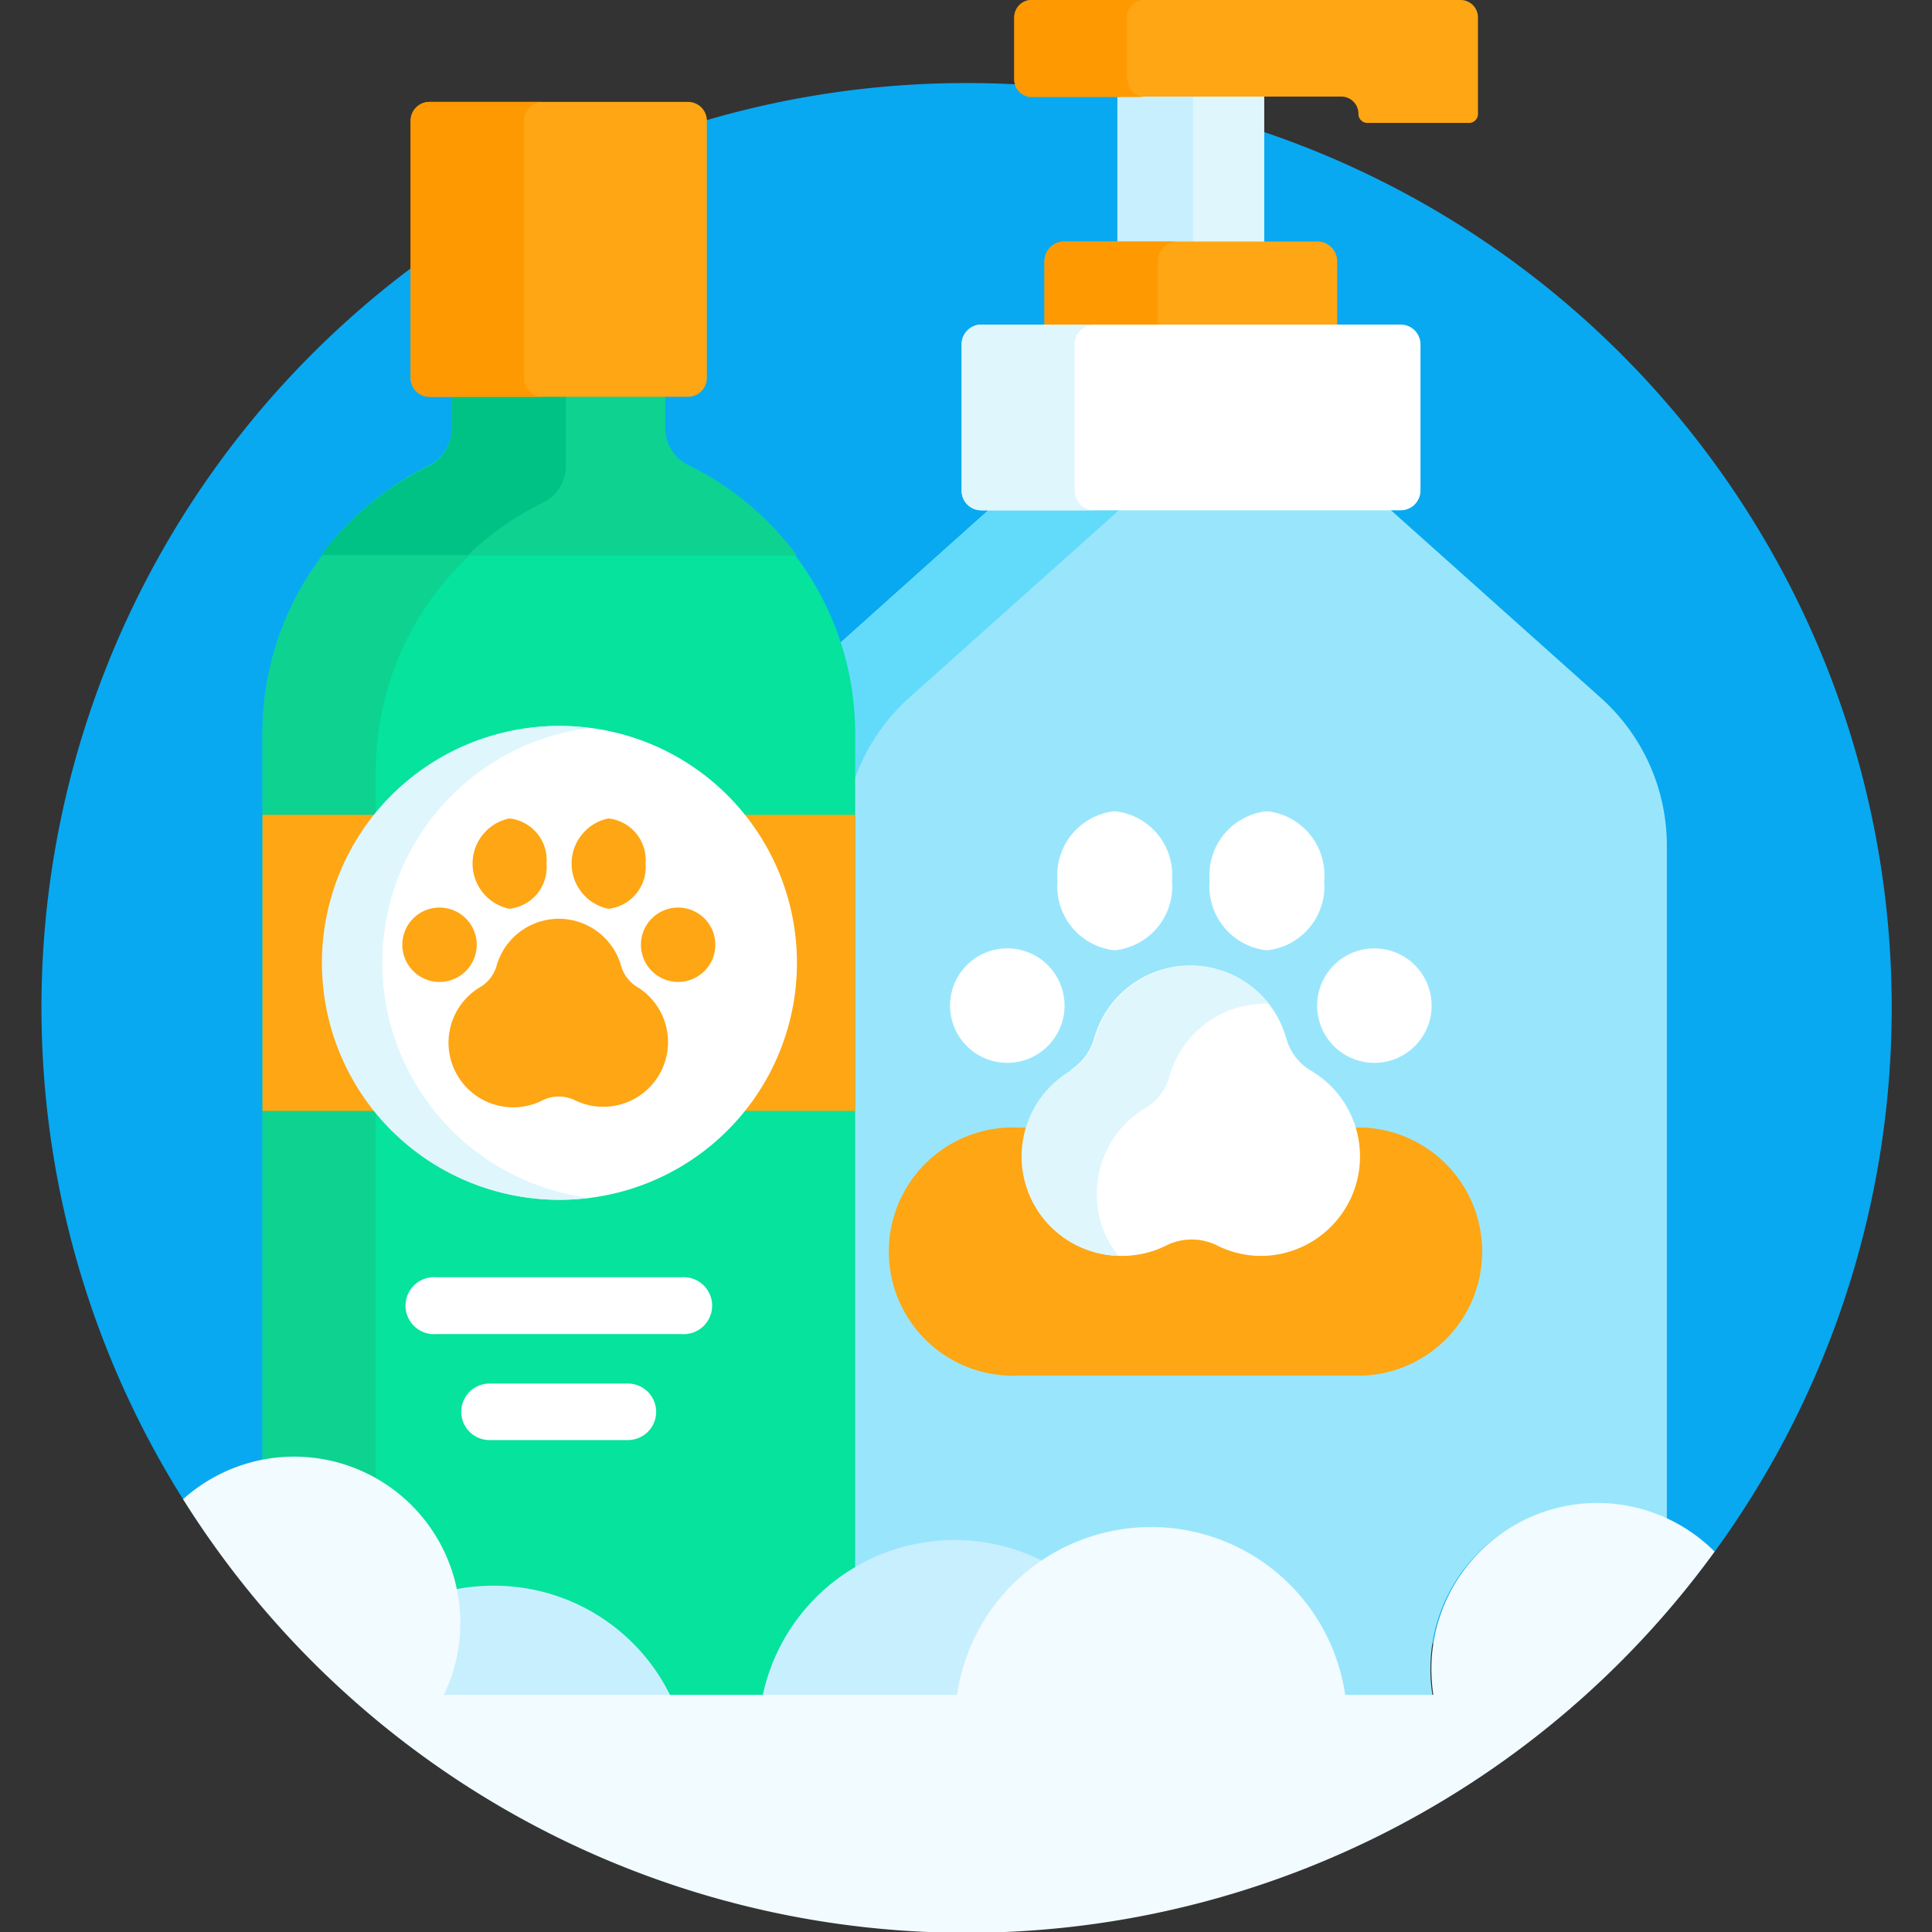 <?xml version="1.0" encoding="UTF-8"?>
<svg xmlns="http://www.w3.org/2000/svg" xmlns:xlink="http://www.w3.org/1999/xlink" id="Livello_1" data-name="Livello 1" viewBox="0 0 80 80" width="80px" height="80px">
  <rect x="0" y="0" width="80" height="80" fill="#333333" stroke="none"/>
  <defs>
    <style>
      .cls-1 {
        fill: none;
      }

      .cls-2 {
        clip-path: url(#clip-path);
      }

      .cls-3 {
        fill: #08a9f1;
      }

      .cls-4 {
        fill: #dff6fd;
      }

      .cls-5 {
        fill: #c8effe;
      }

      .cls-6 {
        fill: #fea613;
      }

      .cls-7 {
        fill: #fe9901;
      }

      .cls-8 {
        fill: #99e6fc;
      }

      .cls-9 {
        fill: #62dbfb;
      }

      .cls-10 {
        fill: #fff;
      }

      .cls-11 {
        fill: #0ed290;
      }

      .cls-12 {
        fill: #00c285;
      }

      .cls-13 {
        fill: #05e39c;
      }

      .cls-14 {
        fill: #f2fbff;
      }
    </style>
    <clipPath id="clip-path">
      <rect class="cls-1" x="1.67" width="76.67" height="80"></rect>
    </clipPath>
  </defs>
  <g>
    <g class="cls-2">
      <path class="cls-3" d="M40,3.44A38.28,38.28,0,0,0,7.58,62.08l1.75.83A76,76,0,0,0,71,64.25,38.28,38.28,0,0,0,40,3.44Zm0,0"></path>
    </g>
    <rect class="cls-4" x="46.27" y="3.94" width="6.08" height="6.14"></rect>
    <rect class="cls-5" x="46.27" y="3.94" width="3.13" height="6.14"></rect>
    <path class="cls-6" d="M42.69,0H60.48a.72.72,0,0,1,.72.72v4a.37.37,0,0,1-.37.37H56.62a.37.37,0,0,1-.37-.37A.71.71,0,0,0,55.54,4H42.69A.72.72,0,0,1,42,3.3V.72A.72.72,0,0,1,42.69,0Zm0,0"></path>
    <path class="cls-7" d="M46.66,3.3V.72A.72.72,0,0,1,47.38,0H42.69A.72.72,0,0,0,42,.72V3.3a.72.72,0,0,0,.72.72h4.69a.72.72,0,0,1-.72-.72Zm0,0"></path>
    <path class="cls-6" d="M55.37,13.52v-2.7a.82.82,0,0,0-.82-.82H44.07a.82.82,0,0,0-.82.82v2.7Zm0,0"></path>
    <path class="cls-7" d="M47.94,13.52v-2.7a.82.82,0,0,1,.82-.82H44.07a.82.82,0,0,0-.82.82v2.7Zm0,0"></path>
    <path class="cls-8" d="M41,21.06l-6.23,5.58a12.19,12.19,0,0,1,.57,3.67V65l.12-.07a8,8,0,0,1,7.67-.27l0,0,0,0a8,8,0,0,1,12.42,5.51v.07h3.76v-.09a6.23,6.23,0,0,1-.08-1.06,6.8,6.8,0,0,1,6.79-6.79,6.9,6.9,0,0,1,3,.71V35a8.2,8.2,0,0,0-2.73-6.1l-8.77-7.84Zm0,0"></path>
    <path class="cls-9" d="M35.33,30.31v2.14a8.18,8.18,0,0,1,2.31-3.55l8.77-7.84H41l-6.23,5.58a12.19,12.19,0,0,1,.57,3.67Zm0,0"></path>
    <path class="cls-6" d="M56.46,46.69h-.38a4,4,0,0,1-3.67,5.21h-.2a4,4,0,0,1-1.8-.42,2.46,2.46,0,0,0-2.2,0,4,4,0,0,1-1.79.42h-.2a4.08,4.08,0,0,1-3.84-3.73,3.86,3.86,0,0,1,.17-1.48h-.38a5.14,5.14,0,1,0,0,10.27H56.46a5.14,5.14,0,0,0,0-10.27Zm0,0"></path>
    <path class="cls-10" d="M44.31,44.32a2.28,2.28,0,0,0,1-1.33,4.13,4.13,0,0,1,7.95,0,2.25,2.25,0,0,0,1,1.33A4.12,4.12,0,0,1,52.41,52a4.08,4.08,0,0,1-2-.42,2.35,2.35,0,0,0-2.13,0,4.09,4.09,0,0,1-2,.42,4.12,4.12,0,0,1-1.9-7.66Zm0,0"></path>
    <path class="cls-4" d="M45.43,49.74a4.12,4.12,0,0,1,2-3.86,2.23,2.23,0,0,0,1-1.32,4.12,4.12,0,0,1,4-3h.11A4.12,4.12,0,0,0,45.34,43a2.28,2.28,0,0,1-1,1.33A4.12,4.12,0,0,0,46.21,52h.1a4,4,0,0,1-.88-2.24Zm0,0"></path>
    <path class="cls-10" d="M54.83,36.47a2.66,2.66,0,0,1-2.37,2.88,2.66,2.66,0,0,1-2.37-2.88,2.66,2.66,0,0,1,2.37-2.88,2.66,2.66,0,0,1,2.37,2.88Zm0,0"></path>
    <path class="cls-10" d="M48.53,36.47a2.66,2.66,0,0,1-2.37,2.88,2.66,2.66,0,0,1-2.37-2.88,2.66,2.66,0,0,1,2.37-2.88,2.66,2.66,0,0,1,2.37,2.88Zm0,0"></path>
    <path class="cls-10" d="M59.28,41.64a2.37,2.37,0,1,1-2.37-2.37,2.37,2.37,0,0,1,2.37,2.37Zm0,0"></path>
    <path class="cls-10" d="M44.08,41.64a2.37,2.37,0,1,1-2.37-2.37,2.37,2.37,0,0,1,2.37,2.37Zm0,0"></path>
    <path class="cls-11" d="M33,23a12.34,12.34,0,0,0-4.45-3.72,1.7,1.7,0,0,1-1-1.53v-1.5H18.7v1.5a1.71,1.71,0,0,1-.95,1.53A12.29,12.29,0,0,0,13.29,23Zm0,0"></path>
    <path class="cls-12" d="M19.36,23a12.24,12.24,0,0,1,3.07-2.16,1.69,1.69,0,0,0,1-1.52V16.28H18.7v1.5a1.71,1.71,0,0,1-.95,1.53A12.29,12.29,0,0,0,13.29,23Zm0,0"></path>
    <path class="cls-13" d="M12.19,60.39a6.8,6.8,0,0,1,6.66,5.46,8.41,8.41,0,0,1,1.59-.16,8.05,8.05,0,0,1,7.25,4.57h4A8,8,0,0,1,35.41,65V30.31A12.17,12.17,0,0,0,32.93,23H13.35a12.17,12.17,0,0,0-2.48,7.36V60.52a7.2,7.2,0,0,1,1.32-.13Zm0,0"></path>
    <path class="cls-11" d="M13.41,39.87a9.71,9.71,0,0,1,2.15-6.09V31.87A12.23,12.23,0,0,1,19.44,23H13.35a12.17,12.17,0,0,0-2.48,7.36V60.52a7.2,7.2,0,0,1,1.32-.13,6.73,6.73,0,0,1,3.37.9V46a9.69,9.69,0,0,1-2.15-6.09Zm0,0"></path>
    <path class="cls-6" d="M13.41,39.87a9.71,9.71,0,0,1,2.18-6.13H10.87V46h4.72a9.71,9.71,0,0,1-2.18-6.13Zm0,0"></path>
    <path class="cls-6" d="M30.69,33.74a9.71,9.71,0,0,1,0,12.26h4.72V33.74Zm0,0"></path>
    <path class="cls-10" d="M33,39.87a9.81,9.81,0,1,1-9.81-9.81A9.81,9.81,0,0,1,33,39.87Zm0,0"></path>
    <path class="cls-4" d="M15.83,39.87a9.8,9.8,0,0,1,8.56-9.72,8.66,8.66,0,0,0-1.25-.09,9.81,9.81,0,0,0,0,19.62,10.36,10.36,0,0,0,1.25-.08,9.82,9.82,0,0,1-8.56-9.73Zm0,0"></path>
    <path class="cls-6" d="M28.48,16.43H17.8a.78.78,0,0,1-.79-.78V5a.78.78,0,0,1,.79-.78H28.48a.78.78,0,0,1,.79.78V15.65a.78.78,0,0,1-.79.78Zm0,0"></path>
    <path class="cls-7" d="M21.7,15.65V5a.78.78,0,0,1,.79-.78H17.8A.78.78,0,0,0,17,5V15.65a.78.78,0,0,0,.79.78h4.69a.78.78,0,0,1-.79-.78Zm0,0"></path>
    <path class="cls-6" d="M26.39,40.87a1.5,1.5,0,0,1-.67-.87,2.68,2.68,0,0,0-5.16,0,1.5,1.5,0,0,1-.67.87,2.68,2.68,0,0,0-1.31,2.51,2.68,2.68,0,0,0,3.87,2.19,1.53,1.53,0,0,1,1.38,0,2.68,2.68,0,0,0,2.56-4.7Zm0,0"></path>
    <path class="cls-6" d="M22.63,35.76a1.73,1.73,0,0,1-1.54,1.87,1.91,1.91,0,0,1,0-3.74,1.73,1.73,0,0,1,1.54,1.87Zm0,0"></path>
    <path class="cls-6" d="M26.73,35.76a1.73,1.73,0,0,1-1.54,1.87,1.91,1.91,0,0,1,0-3.74,1.73,1.73,0,0,1,1.54,1.87Zm0,0"></path>
    <path class="cls-6" d="M19.74,39.13a1.54,1.54,0,1,1-1.54-1.55,1.54,1.54,0,0,1,1.54,1.55Zm0,0"></path>
    <path class="cls-6" d="M29.62,39.13a1.54,1.54,0,1,1-1.54-1.55,1.54,1.54,0,0,1,1.54,1.55Zm0,0"></path>
    <path class="cls-10" d="M28.2,55.24H18.08a1.18,1.18,0,1,1,0-2.35H28.2a1.18,1.18,0,1,1,0,2.35Zm0,0"></path>
    <path class="cls-10" d="M26,59.63H20.27a1.17,1.17,0,1,1,0-2.34H26a1.17,1.17,0,0,1,0,2.34Zm0,0"></path>
    <path class="cls-5" d="M39.7,70.26v-.07a8,8,0,0,1,3.54-5.52,8.12,8.12,0,0,0-11.67,5.59Zm0,0"></path>
    <path class="cls-5" d="M19,67.19a6.75,6.75,0,0,1-.67,3l-.06.11h9.53a8.12,8.12,0,0,0-7.34-4.64,8.35,8.35,0,0,0-1.6.15A7.35,7.35,0,0,1,19,67.19Zm0,0"></path>
    <path class="cls-14" d="M7.58,62.08A38.29,38.29,0,0,0,71,64.25a6.87,6.87,0,0,0-11.73,4.86,7.48,7.48,0,0,0,.08,1.07H55.7a8.12,8.12,0,0,0-16.07,0H18.38a6.8,6.8,0,0,0,.68-3A6.88,6.88,0,0,0,7.58,62.08Zm0,0"></path>
    <path class="cls-10" d="M40.63,21.13H58a.82.82,0,0,0,.82-.81V14.26a.82.82,0,0,0-.82-.82H40.63a.82.82,0,0,0-.81.82v6.06a.81.81,0,0,0,.81.81Zm0,0"></path>
    <path class="cls-4" d="M44.5,20.32V14.26a.82.82,0,0,1,.82-.82H40.63a.82.82,0,0,0-.81.82v6.06a.81.81,0,0,0,.81.81h4.69a.82.82,0,0,1-.82-.81Zm0,0"></path>
  </g>
</svg>
